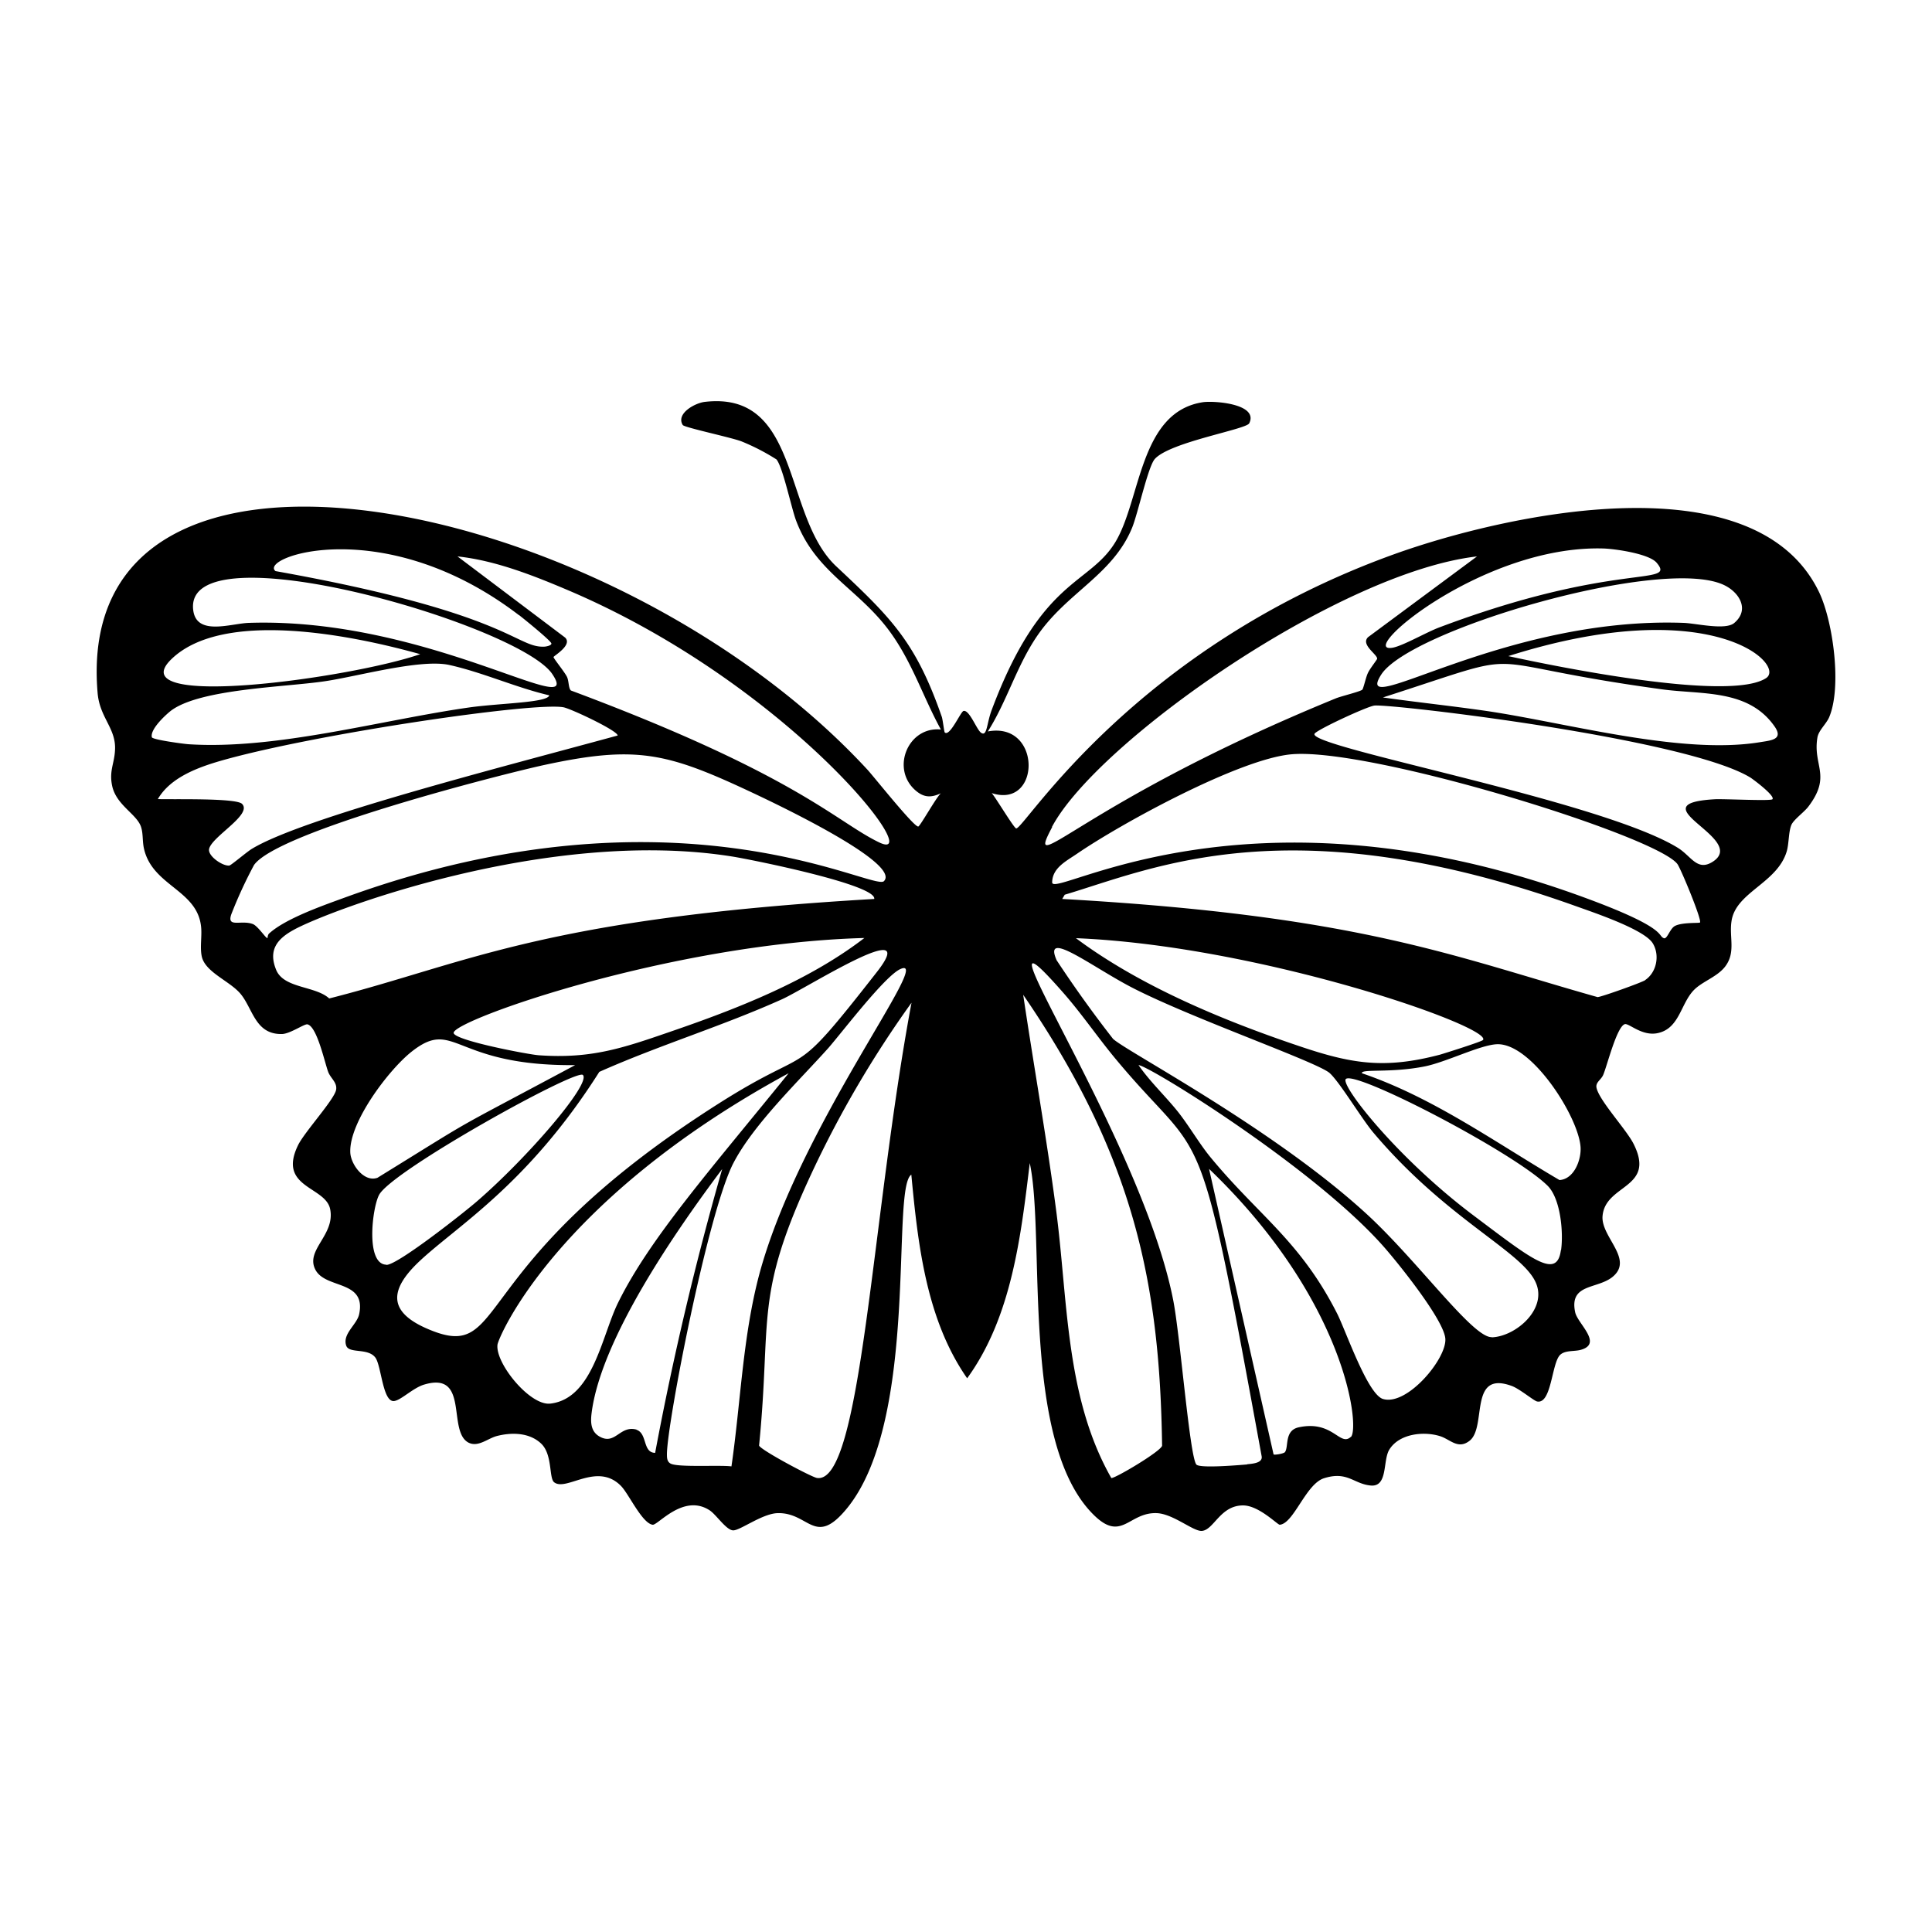 <svg xmlns="http://www.w3.org/2000/svg" viewBox="0 0 1000 1000"><path d="M946.7 371.4c6.7-15.5 2.2-49.2-5-64.6-33.1-69.7-163.3-40.4-220.2-19.9-134.8 48.6-191 141.8-195.5 141.9-1.1 0-10.7-16.1-12.7-18.3 25.6 8.4 26-37.2-2-31.9 10-15.8 14.8-33.7 25.5-49.4 15.3-22.5 39.2-31.6 49.2-56.1 3-7.4 8.2-31.5 11.7-35.5 7.8-8.8 47.3-15.3 48.9-18.5 5-10.1-18.3-11.8-24.1-10.9-32.8 5.1-31.9 50.4-45.2 72.4-13.7 22.5-38.4 18.5-64 86.9-2.7 7.1-2.3 14.1-5.6 11.7-2.3-1.8-6-12-9-11.2-1.5.4-7.1 13.5-9.7 11.1-.3-.2-1-6.4-1.5-8-13.5-38.8-26-51.1-54.7-78-27.7-26-18.2-90.8-67.9-85.1-5 .5-15.2 6-11.5 12 .9 1.3 25.5 6.5 30.5 8.5a112 112 0 0 1 18 9.3c3.3 4 7.6 24.7 10.1 31.5 10.3 27.6 33.1 35.6 49.5 58.9 11 15.6 16.5 33 25.5 49.4-16.7-1.7-25.8 19.6-13.7 31 4.5 4.2 8.3 4.5 13.7 2-2.3 1.9-10.7 17-11.7 17.2-2.1.5-22.9-25.7-26.3-29.4-131.8-142.7-411.8-199.5-398.5-40 1 13.3 9.9 18.6 9 30.3-.4 6.6-3 10.4-1.5 17.8 2 10.2 12.8 14.8 15 21.5 1.2 3.7.6 7.5 1.6 11.6 4.5 18.8 27 21 29.4 39.4.7 5-.6 11 .4 15.9 1.7 8.5 15.1 13 20.5 20 6.1 7.8 7.5 20.7 21.2 20.3 4.2-.2 11.4-5.3 13-5 5 1 9 20 10.8 24.7 1.3 3.3 4.6 5.3 4.1 9-.6 4.9-16.6 22.2-19.8 29-10.6 22 14.4 21.1 16.7 33 2.6 13.3-12.7 20.9-7.8 31 5 10.5 26.6 5.3 22.8 23.3-1.1 5.4-8.8 10.2-6.7 16.3 1.5 4.3 11.2 1 15.1 6.2 3.2 4.4 3.8 24 10.1 22.4 3.6-.8 9.5-6.7 15-8.4 23.8-7.2 11.9 24.1 23.1 30 5 2.5 9.8-2.1 14.6-3.4 7.7-2 17.1-1.9 23.2 4.1 5.7 5.7 3.8 17.6 6.5 19.8 6.3 5 22.2-10.7 34.6 1.9 4 4 10.9 19.3 16.4 20.1 2.7.4 16-16.4 29.6-7.4 3.3 2.2 8.4 10 11.9 10.3 3.4.4 15-8.6 23.1-8.9 16.5-.5 19.3 17.9 36-2.5C476.1 734.5 461 615 471.7 608c3.4 36 7.7 75 28.9 105.4 23-31.7 27.8-73.3 32.4-111.4 8.2 38-5 143.9 32.8 181.8 14.8 14.9 18.3-1.2 33-.6 8.5.4 18.7 9.4 23.2 9.2 6.3-.4 9.5-13.2 21.4-13.2 8.2 0 17.9 10.1 19 10 7.2-.6 13.4-20.8 22.7-24 12.3-4 15.5 2.9 24.4 3.7s6.2-12.7 9.5-18.4c5-8.4 17.7-9.8 26.2-7.2 5.4 1.6 9.4 7.2 15.5 2.4 9-7.2-.6-36.4 21.6-28.4 4.1 1.4 11.5 7.7 13.3 8.1 7.5 1.5 7.5-19.8 11.9-24.1 2.6-2.5 7.3-1.7 10.6-2.6 11.8-3.2-1.6-13.6-2.8-19.5-3.1-14.7 10.9-11.9 19-18 12-9.3-6-21-4.8-32 1.6-16.4 27.6-14 16.1-37-3.6-7.4-18.4-23.1-19.3-29.5-.3-2.6 2.4-3.8 3.5-6.3 2-4.6 7-25 11.2-26.3 2.2-.6 9.2 6.7 17.6 4.5 10.8-2.7 11.4-15.4 18.3-22.3 4.4-4.4 12-6.7 16.1-12.1 5.5-7.3 2-15 3.2-23.2 2-15.2 23.6-19.7 28.6-36.3 1.2-4.1.9-10 2.4-13.7 1.2-2.8 6.6-6.6 8.8-9.5 12.2-16.1 2.2-21.1 4.7-35.8.6-3.6 4.4-6.8 6-10.3M295.2 306C409.4 355 480.8 448.4 455 436c-22.4-10.8-42.7-35-159.5-78.6-1.3-1.2-1-4.8-2-7-1.2-2.5-7-9.6-7-10.3 0-.6 10-6.2 6-10.1l-55.7-42c19.9 2.1 40.1 10.2 58.4 18m-26.5 12.4c2.2 1.7 16.7 13.4 16.7 14.7 0 1-2.4 1.5-3.5 1.6-15 .8-17.5-17.3-139.3-39.1-9-7.2 56.3-30.5 126 22.8m17.2 30.4c17.3 25.6-64.3-29.5-157-26.4-9.3.3-27.2 7-28.8-6.7-5.1-42.8 168.3 7.4 185.8 33.1m-197-7.7c26.7-25.7 93-12.5 128.7-2.5-35.7 12.4-156.3 29.1-128.7 2.5m-10.2 40.5c-1-4 6.7-11.2 9.7-13.6 14.9-11.5 59.2-12.3 79.9-15.4 16.9-2.5 49.6-11.7 64.4-8.4 17.2 3.8 34.5 11.7 51.7 15.7-.8 3.8-24.7 4-40.9 6.2-46 6.5-100.3 22.1-146 19.1-2.5-.2-18.4-2.3-18.8-3.6m29.6 58c1-6.4 22.6-17.9 17.1-23.5-3-3.2-37.1-2.2-43.6-2.5 6.6-11.4 21.3-16.6 33.2-20 48.7-13.8 161.8-30.4 176.8-27.5 4 .8 28 12.1 28 14.6-61.5 16.8-163 42.6-189.4 58.7-2.5 1.5-10.7 8.5-11.6 8.6-3.4.4-11-4.8-10.5-8.4m30.2 45.9c-.6.5-4.8-6.1-7.5-7.2-6-2.3-13.6 2.1-11.2-5a231 231 0 0 1 11.8-25.6c12.4-17.4 127.2-46.7 150-51.7 47.2-10.2 63.2-6.6 105.8 13.3 12 5.6 79.6 37.4 70.2 46.8-5.5 5.4-108-53.5-278 8.1-11.5 4.2-31.3 11-40 18.8-1 .7-1 2.4-1 2.5m31.9 31.3c-7.2-6.6-23.6-5.1-27.5-14.9-4.1-10.1.5-15.9 9.1-20.6 16.8-9.4 131-53.2 226.8-38 9.1 1.4 75.1 14.6 73.7 22-172 10-210.7 33.4-282.1 51.5m277-31.3c-29 22.3-66 36.7-100.7 48.6-24.6 8.5-40.9 14-67.8 12.1-4.9-.3-44-7.7-44.1-11.6 0-6.6 112.6-46.4 212.7-49.1M181.3 596.3c-.5-15.6 19.9-42.6 31.8-52 22.5-17.7 21.2 7.6 84.6 7-70.1 37.5-47 24.2-102.3 58.3-7 2.6-14-7.1-14.1-13.3m18.6 58.3c-10.8-.4-7.2-29.6-3.7-36.1 6.5-12.5 102.2-65.5 105.5-62.1 4.4 4.4-28.6 42.7-54.7 65.3-6.3 5.5-41.2 33.1-47 33m21.5 33.2c-20.7-8.8-20-20.2-4.8-34.7 19.5-18.5 56.3-39.7 93.5-98.4 31-13.8 63.7-23.7 94.6-37.6 12.8-5.8 72.7-44.2 49-14-46.3 59.2-30.7 35.4-82.6 68.5C239 655.9 263.9 706 221.5 687.9m63.3 38.6c-10.5 1.2-28.5-20.9-27.3-30.5.4-3.7 30.3-75.2 150.7-140.5-41 50.6-72 85.7-88.3 118.8-8.5 17.3-13 49.6-35 52.2m44.7 13.5c-8.7-2.5-11 8-19 3.7-4.8-2.5-5-7.4-4.4-12.2 4.8-38.7 44.2-95.2 67.6-126.4A1610 1610 0 0 0 339.1 752c-6.6-.1-3.9-10.2-9.8-12m49.3 19c-6-.8-27.3.6-31.4-1.4-2-1-2-3.1-2-5 .1-16 21-124 34.2-150.2 10.4-20.3 34.2-43 49.4-60 7.3-8.4 29.2-37.2 37.2-40.8 18-8.2-52.3 81-73 158-8.6 32.4-9.6 66.3-14.4 99.4m44.3 6c-2.8-.4-29.4-14.6-30-16.8 6.6-66.7-2.8-76.7 27.4-141.4a550 550 0 0 1 51.5-87.8C451 630.2 446 768.3 422.9 765m491.2-414c-19.1 12.5-111-6.5-133.4-11.4 105.1-33.3 144.1 4.5 133.4 11.4m-22-48.3c8.1 3.7 13.7 12.8 5.6 19.7-4.5 4-19.9.2-26.3 0-93.7-3.4-172.2 51.4-156.5 26.8 14.8-23.3 145-61.4 177.2-46.5M830 283.9c6 .2 23.6 2.7 27.5 7.4 10.4 12.4-21-1-112.4 33.4-6.5 2.4-18.4 9.3-24 10.5-20.5 4 45.7-53.2 108.9-51.3M544.5 428c23.5-44.2 148.5-131.8 220-140l-56.4 41.8c-4 3.9 5 9 4.7 11.2 0 .4-3.9 5.3-4.8 7.4-1 2-2.3 8.1-2.9 8.6-1.2 1-10.7 3.3-13.5 4.4-132 54-162.2 95.3-147 66.7M575.2 765c-23.9-42-22.4-92.3-28.6-139-4.9-37.2-11.5-74.1-17-111.1 58 84.6 70.7 150.8 71.9 233.4-.7 3-25.1 17.4-26.3 16.7m70.3-7c-2.7.2-24.7 2.2-26.3 0-3.5-4.6-8.4-67.4-12-85.3-16.7-84.8-110.1-219.5-56.9-158.9 9.5 10.8 17.7 22.9 26.9 34 47.4 57.2 42 20.9 75.8 205.8.8 3.7-4.7 4-7.5 4.3m53.7-14.2c-5.7 5.3-9.3-8.8-27.1-4.9-7.4 1.7-5 10-7 12.8-.6.8-5.3 1.6-5.9 1.2L625.8 605c71.4 68.5 78.2 134.4 73.4 138.8m16.6-19.7c-8-2.5-19.2-35.3-23.7-44.2-19-37.4-40.2-50.4-64.8-80-6.1-7.2-11.3-16.4-17.4-24.2-6.6-8.3-14.5-15.6-20.6-24.4 5.3.2 91.1 53.2 127.1 94.2 7.3 8.3 31 37.7 31.7 47.4.8 10.3-19.8 35-32.3 31.2m56.3-32c-9.8.4-38.3-39.5-64.8-63.8-48.4-44.4-124.5-84.2-131.2-90.6a625 625 0 0 1-29.2-40.7c-7.3-16.6 18.7 3.7 39.3 14.3 30.5 15.7 94.7 38.1 101.9 44 5.1 4.4 16.7 23.8 22.8 31 37.7 44.6 76.2 61 83.8 77.1 6.7 13.9-10.1 28.4-22.6 28.8M556.9 485.6c95.7 3.9 215.8 46 210.7 52.7-.8.9-19.6 6.8-22.3 7.6-29.3 7.7-46.4 4.6-74.2-4.9-39-13.2-81.4-30.9-114.2-55.4m251 161.5c-2 15.3-14.9 4.8-44.3-17.3-40.2-30-70-68.2-67-71.3 4.8-4.7 86.7 37.8 104.4 55.2 6.8 6.7 8.3 24.3 7 33.4m-.8-36.3c-33.4-19.6-65.5-42.8-102.3-55.3-.4-2.4 14.6 0 32.4-3.5 11.1-2.2 28.5-11 37.3-11.5 17.9-1 42.5 37.5 43.5 53.3.4 6.6-3.4 16.6-11 17m44.5-103.5c-1.9 1.3-23 8.8-24.7 8.8-75.1-21.2-123-42.1-277.1-50.8l1.3-2.2c45.5-13.5 117-47 264.8 6 8.9 3.2 35.3 12 39.6 19.2 3.7 6.1 2 15-4 19m28.4-29.8c-.5.4-9.3-.2-13 1.8-2.6 1.4-4 7-5.7 6.3-3.6-1.4 2.6-5.3-44.6-22.3-171.9-61.8-272.1 2.4-272-6.6.1-7.5 7.3-11 12.7-14.7 23.2-15.9 84.6-49.4 111.4-51.6 41.2-3.4 188.3 42.1 199.5 56.8 1.7 2.2 12.9 29.2 11.7 30.3m37.5-63.8c-1.1 1-25.7-.3-30 0-41 2.4 18 20.4-1 32.4-8 5-11-3-18-7.3-40-24.6-191.5-52-188-59 1-2 27.3-14.2 31-14.6 8-1 160.8 16.8 194.5 37.2 1.6 1 13.1 9.6 11.5 11.3m-6.7-29.5c-40.3 6.5-98.4-9.7-139.9-16-18.3-2.7-36.7-4.6-55-7.2 82-26.4 40.7-18.4 144.5-4.2 20.5 2.8 44.4-.2 58 18.9 5.2 7.2-1.6 7.5-7.6 8.5"/></svg>